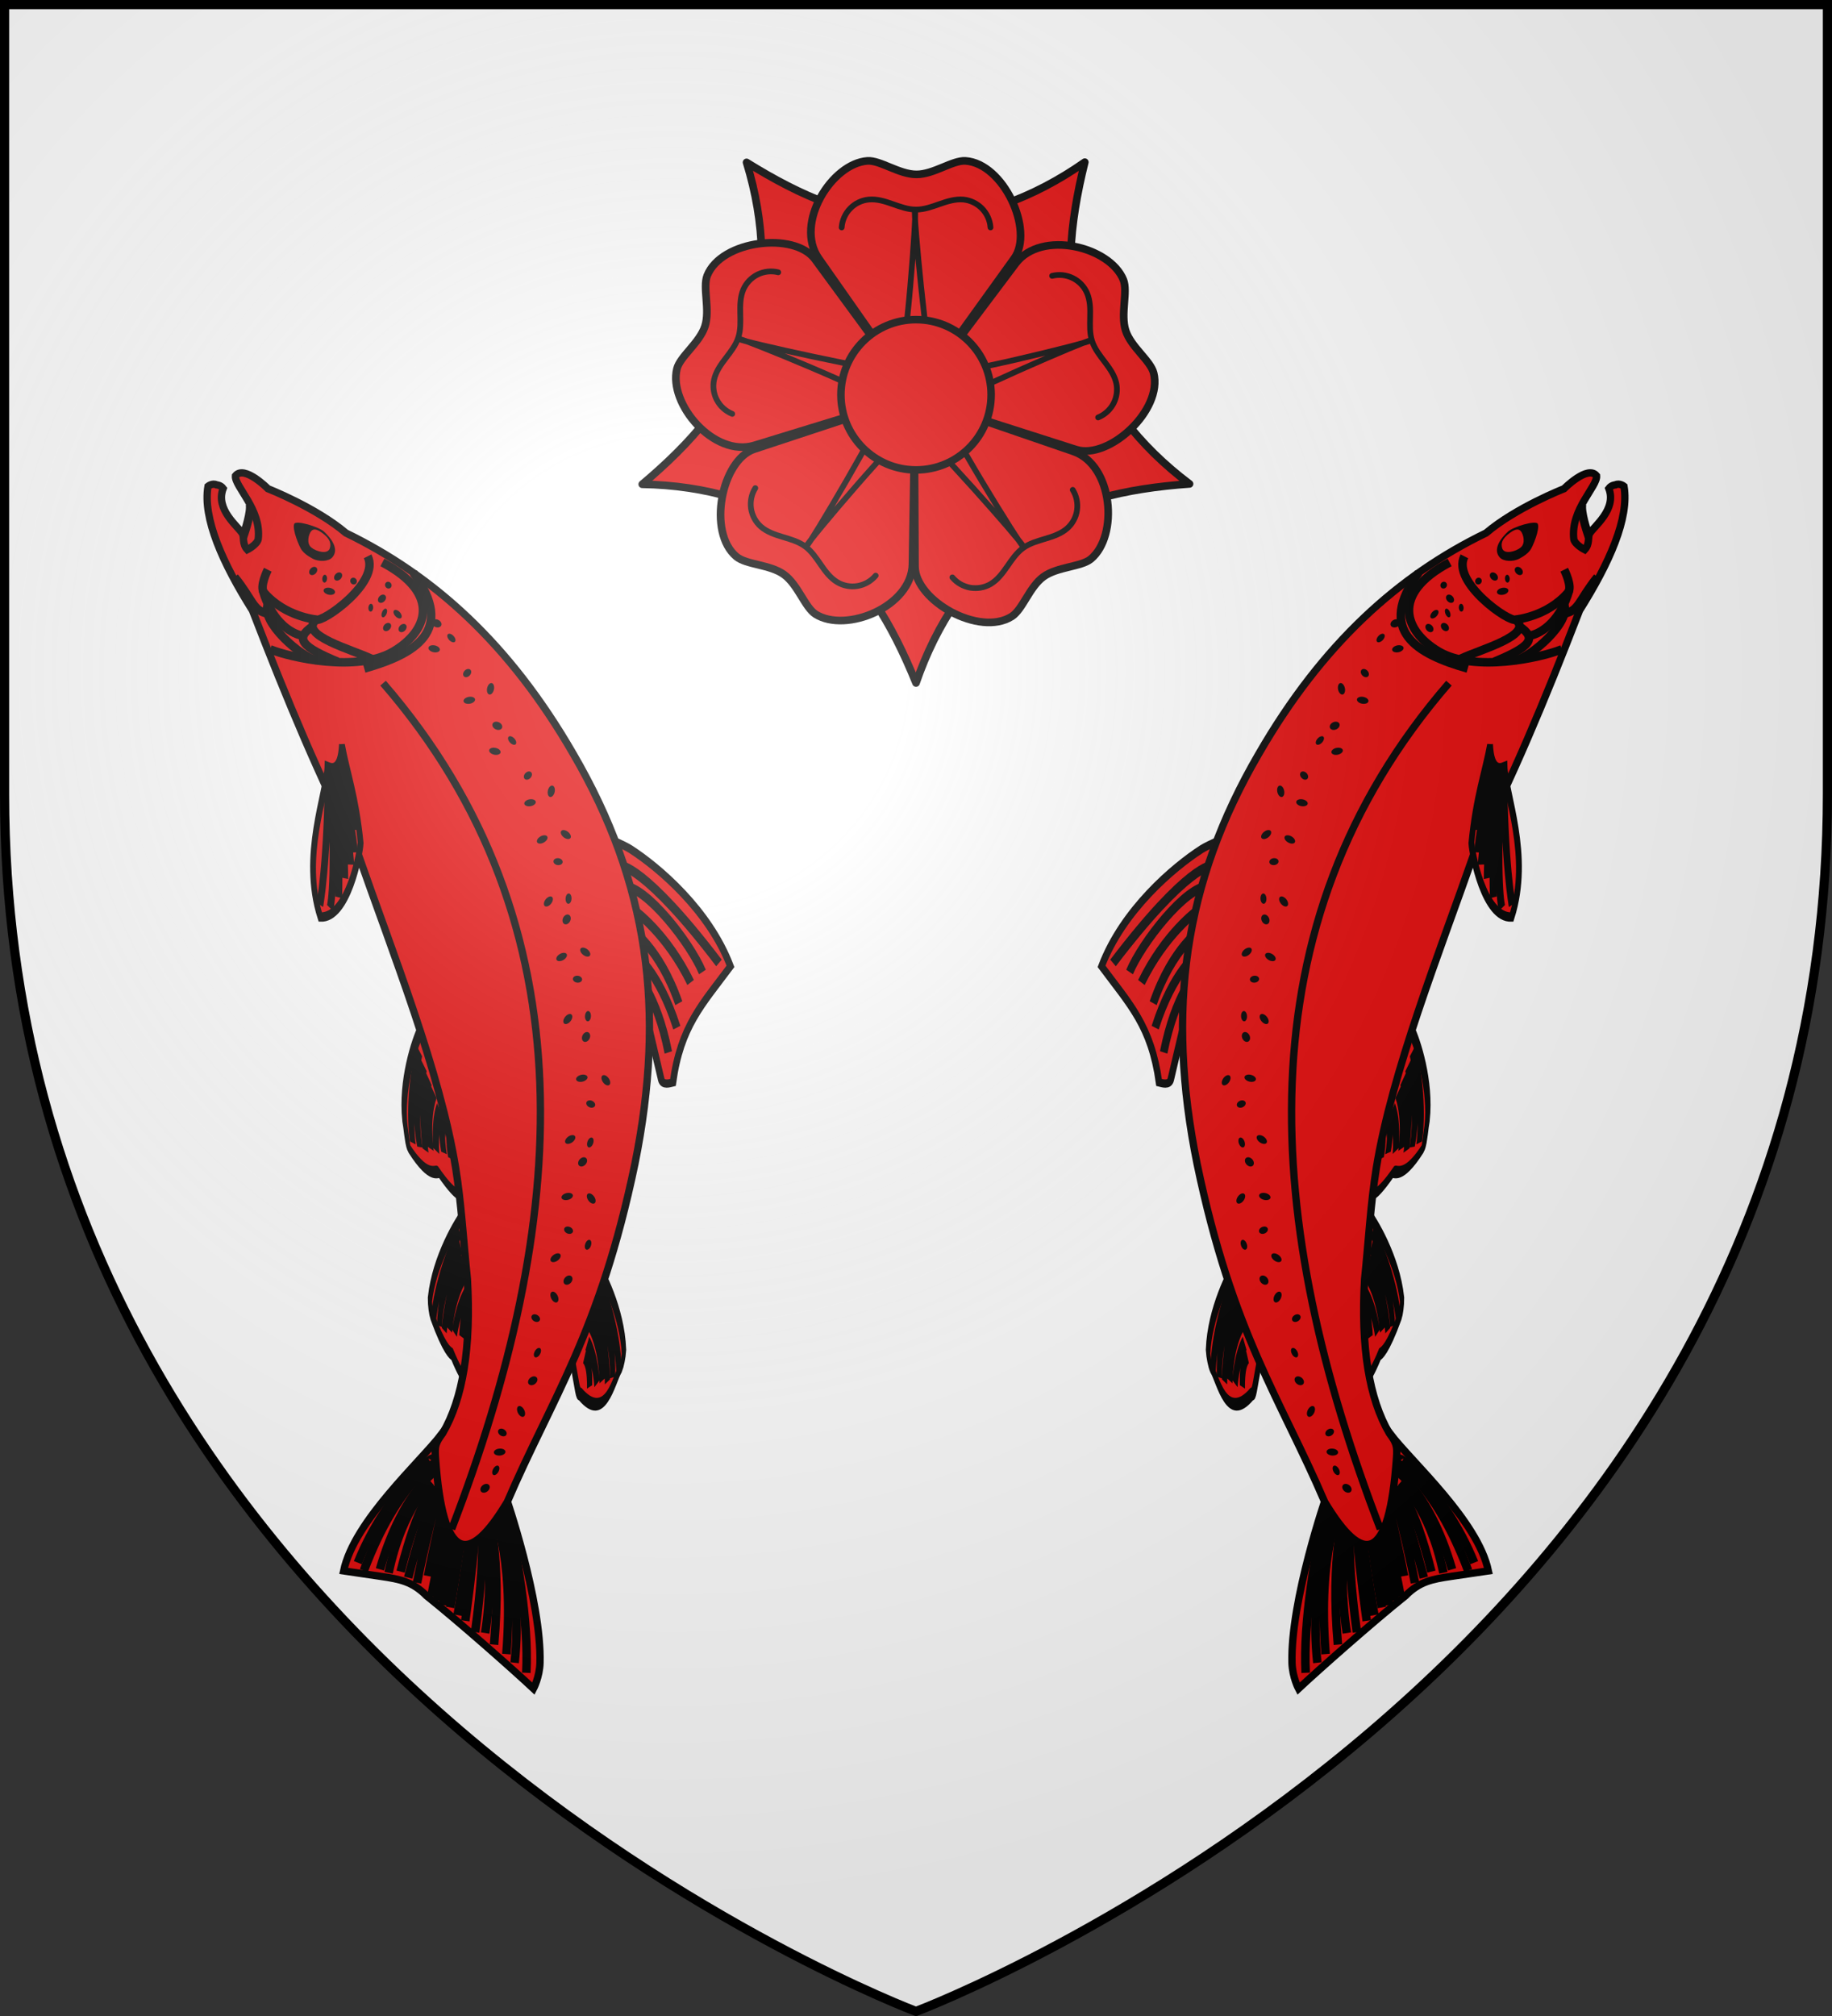 <svg xmlns="http://www.w3.org/2000/svg" xmlns:xlink="http://www.w3.org/1999/xlink" width="600" height="660" version="1.0"><rect width="100%" height="100%" fill="#333333" stroke="none"/><defs><radialGradient id="e" cx="-80" cy="-80" r="405" gradientUnits="userSpaceOnUse"><stop offset="0" style="stop-color:#fff;stop-opacity:.31"/><stop offset=".19" style="stop-color:#fff;stop-opacity:.25"/><stop offset=".6" style="stop-color:#6b6b6b;stop-opacity:.125"/><stop offset="1" style="stop-color:#000;stop-opacity:.125"/></radialGradient><path id="a" d="M-298.5-298.5h597V-40C298.5 246.31 0 358.5 0 358.5S-298.5 246.31-298.5-40v-258.5z"/></defs><use xlink:href="#a" width="600" height="660" style="fill:#fff" transform="translate(300 300)"/><g transform="translate(300 300)"><g id="b" style="display:inline"><g style="fill:none;stroke:#000;stroke-width:4.764;stroke-miterlimit:4;stroke-dasharray:none"><path d="M1292.388 486.118c9.806 2.25 35.702 5.554 47.707-1.144 1.23-1.2 6.98-3.997 6.78-5.227-2.387-14.618-11.345-18.437-12.543-19.778-3.499-14.988-8.208-15.325-8.208-15.325-2.63-1.43-3.38 7.816-18.706 11.131" style="fill:#e20909;fill-opacity:1;fill-rule:evenodd;stroke:#000;stroke-width:4.101;stroke-linecap:butt;stroke-linejoin:miter;stroke-miterlimit:4;stroke-dasharray:none;stroke-opacity:1" transform="matrix(-.117 .613 -.411 -.778 188.726 -376.425)"/><path d="M1303.342 480.416c26.991 1.912 34.93-6.883 34.93-6.883M1300.978 484.752c31.722 1.051 40.91-6.636 40.91-6.636M1304.937 475.943c17.969 2.552 30.507-6.121 30.507-6.121M1306.382 471.627c15.051 2.15 24.564-4.625 24.564-4.625M1308.722 466.067c10.752 1.623 18.94-2.522 18.94-2.522M1310.173 462.056c6.472 2.015 12.492-3.312 12.492-3.312M1311.444 456.67c4.005 1.146 8.218-2.614 8.218-2.614" style="fill:none;stroke:#000;stroke-width:4.764;stroke-linecap:butt;stroke-linejoin:miter;stroke-miterlimit:4;stroke-dasharray:none;stroke-opacity:1" transform="matrix(-.117 .613 -.411 -.778 188.726 -376.425)"/></g><g style="fill:none;stroke:#000;stroke-width:4.764;stroke-miterlimit:4;stroke-dasharray:none"><path d="M1292.388 486.118c9.806 2.25 35.702 5.554 47.707-1.144 1.23-1.2 2.132-3.624 1.931-4.854-2.386-14.618-6.496-18.81-7.694-20.151-3.499-14.988-8.208-15.325-8.208-15.325-2.63-1.43-3.38 7.816-18.706 11.131" style="fill:#e20909;fill-opacity:1;fill-rule:evenodd;stroke:#000;stroke-width:4.101;stroke-linecap:butt;stroke-linejoin:miter;stroke-miterlimit:4;stroke-dasharray:none;stroke-opacity:1" transform="matrix(-.245 .574 -.234 -.848 282.615 -232.51)"/><path d="M1303.342 480.416c26.991 1.912 34.93-6.883 34.93-6.883M1300.978 484.752c31.722 1.051 40.91-6.636 40.91-6.636M1304.937 475.943c17.969 2.552 30.507-6.121 30.507-6.121M1306.382 471.627c15.051 2.15 24.564-4.625 24.564-4.625M1308.722 466.067c10.752 1.623 18.94-2.522 18.94-2.522M1310.173 462.056c6.472 2.015 12.492-3.312 12.492-3.312M1311.444 456.67c4.005 1.146 8.218-2.614 8.218-2.614" style="fill:none;stroke:#000;stroke-width:4.764;stroke-linecap:butt;stroke-linejoin:miter;stroke-miterlimit:4;stroke-dasharray:none;stroke-opacity:1" transform="matrix(-.245 .574 -.234 -.848 282.615 -232.51)"/></g><g style="fill:none;stroke:#000;stroke-width:4.764;stroke-miterlimit:4;stroke-dasharray:none"><path d="M1292.388 486.118c9.806 2.25 35.702 5.554 47.707-1.144 1.23-1.2 2.132-3.624 1.931-4.854-2.29-6.224 3.784-19.554-24.65-28-2.629-1.43-2.747-.63-18.073 2.686" style="fill:#e20909;fill-opacity:1;fill-rule:evenodd;stroke:#000;stroke-width:4.101;stroke-linecap:butt;stroke-linejoin:miter;stroke-miterlimit:4;stroke-dasharray:none;stroke-opacity:1" transform="matrix(.205 .589 .293 -.83 -512.471 -244.235)"/><path d="M1303.342 480.416c26.991 1.912 34.93-6.883 34.93-6.883M1300.978 484.752c31.722 1.051 40.91-6.636 40.91-6.636M1304.937 475.943c17.969 2.552 30.507-6.121 30.507-6.121M1306.382 471.627c15.051 2.15 24.564-4.625 24.564-4.625M1308.722 466.067c10.752 1.623 18.94-2.522 18.94-2.522M1310.173 462.056c6.472 2.015 12.492-3.312 12.492-3.312" style="fill:none;stroke:#000;stroke-width:4.764;stroke-linecap:butt;stroke-linejoin:miter;stroke-miterlimit:4;stroke-dasharray:none;stroke-opacity:1" transform="matrix(.205 .589 .293 -.83 -512.471 -244.235)"/></g><g style="fill:none;stroke:#000;stroke-width:2.736;stroke-miterlimit:4;stroke-dasharray:none"><path d="M1174.897 511.353c-.597-1.116-4.159-8.384-5.009-11.032-3.477-10.832-7.743-32.576-1.887-49.602 14.945-.586 24.543.458 37.828-9.117.769.527 3.276 1.902 2.373 3.608l-15.64 29.553" style="fill:#e20909;fill-opacity:1;fill-rule:evenodd;stroke:#000;stroke-width:2.356;stroke-linecap:butt;stroke-linejoin:miter;stroke-miterlimit:4;stroke-dasharray:none;stroke-opacity:1" transform="matrix(-.651 .811 -.635 -.804 985.81 -568.506)"/><path d="M1175.8 499.619s-6.294-6.047-5.56-45.263M1179.078 494.48c-5.745-5.732-5.579-28.71-2.835-37.753M1181.151 486.66s-3.595-12.958.199-29.06M1185.84 483.826s-3.644-10.974 2.633-27.451M1189.836 477.763s-2.784-9.53 4.036-25.91M1193.316 473.864s-1.05-10.167 7.68-24.918" style="fill:none;stroke:#000;stroke-width:2.736;stroke-linecap:butt;stroke-linejoin:miter;stroke-miterlimit:4;stroke-dasharray:none;stroke-opacity:1" transform="matrix(-.651 .811 -.635 -.804 985.81 -568.506)"/></g><path d="M41.882 323.359c.946 1.537 1.095 6.078 1.116 7.565.01.744-.085 2.124.394 3.415.478 1.29 6.454.284 3.87-11.38" style="fill:#e20909;fill-opacity:1;fill-rule:evenodd;stroke:#000;stroke-width:2;stroke-linecap:butt;stroke-linejoin:miter;stroke-miterlimit:4;stroke-dasharray:none;stroke-opacity:1" transform="rotate(20 1580.887 -626.205) scale(1.394)"/><g style="fill:none;stroke:#000;stroke-width:4.73;stroke-miterlimit:4;stroke-dasharray:none"><path d="M1314.395 380.968s7.612-60.491 23.812-91.237c3.66-6.945 9.577-11.238 9.577-11.238 5.334 14.158 20.615 51.525 30.455 72.51 3.44 10.494 9.266 14.854 17.958 20.858l17.2 11.88c-17.616 22.409-64.991 35.366-82.636 44.158l14.588-48.757-30.954 1.826z" style="fill:#e20909;fill-opacity:1;fill-rule:evenodd;stroke:#000;stroke-width:4.072;stroke-linecap:butt;stroke-linejoin:miter;stroke-miterlimit:4;stroke-dasharray:none;stroke-opacity:1" transform="matrix(-.529 .261 -.261 -.529 660.384 48.387)"/><path d="M1315.876 379.884c6.894-30.604 17.782-66.935 31.577-91.734" style="fill:none;stroke:#000;stroke-width:4.73;stroke-linecap:butt;stroke-linejoin:miter;stroke-miterlimit:4;stroke-dasharray:none;stroke-opacity:1" transform="matrix(-.529 .261 -.261 -.529 660.384 48.387)"/><path d="M1320.004 379.006s6.224-44.549 30.803-82.98" style="fill:none;stroke:#000;stroke-width:4.73;stroke-linecap:butt;stroke-linejoin:miter;stroke-miterlimit:4;stroke-dasharray:none;stroke-opacity:1" transform="matrix(-.529 .261 -.261 -.529 660.384 48.387)"/><path d="M1324.407 378.537s-1.124-26.858 28.382-76.178M1330.845 380.386s2.782-16.169 32.122-59.437" style="fill:none;stroke:#000;stroke-width:4.73;stroke-linecap:butt;stroke-linejoin:miter;stroke-miterlimit:4;stroke-dasharray:none;stroke-opacity:1" transform="matrix(-.529 .261 -.261 -.529 660.384 48.387)"/><path d="M1326.883 378.71s3.72-25.975 29.702-68.623" style="fill:none;stroke:#000;stroke-width:4.73;stroke-linecap:butt;stroke-linejoin:miter;stroke-miterlimit:4;stroke-dasharray:none;stroke-opacity:1" transform="matrix(-.529 .261 -.261 -.529 660.384 48.387)"/><path d="M1329.277 380.16s7.16-31.37 28.903-62.11M1334.01 381.578s24.32-35.536 33.484-47.838M1333.074 380.891s2.677-8.606 32.017-51.874M1342.262 416.875c-6.726 4.11 29.538-3.506 62.052-32.522" style="fill:none;stroke:#000;stroke-width:4.73;stroke-linecap:butt;stroke-linejoin:miter;stroke-miterlimit:4;stroke-dasharray:none;stroke-opacity:1" transform="matrix(-.529 .261 -.261 -.529 660.384 48.387)"/><path d="M1339.293 415.11c-.347.5 24.573.638 63.928-36.177M1347.847 404.194c2.498-3.713 10.147-2.974 37.353-34.809" style="fill:none;stroke:#000;stroke-width:4.73;stroke-linecap:butt;stroke-linejoin:miter;stroke-miterlimit:4;stroke-dasharray:none;stroke-opacity:1" transform="matrix(-.529 .261 -.261 -.529 660.384 48.387)"/><path d="M1340.2 411.526s23.246-1.439 54.73-35.929" style="fill:none;stroke:#000;stroke-width:4.73;stroke-linecap:butt;stroke-linejoin:miter;stroke-miterlimit:4;stroke-dasharray:none;stroke-opacity:1" transform="matrix(-.529 .261 -.261 -.529 660.384 48.387)"/><path d="M1347.929 406.415s20.669-5.534 43.512-34.642M1347.16 399.676s23.445-27.618 32.61-39.92M1347.6 401.028c.038-.071 6.416-3.276 35.31-36.515M1345.29 394.804s18.164-22.05 27.329-34.353M1337.614 384.123s22.51-32.456 31.676-44.758M1340.883 388.766s24.135-30.379 33.3-42.681M1338.938 385.882s24.27-31.166 33.436-43.468M1343.198 391.704s23.553-29.832 32.718-42.134" style="fill:none;stroke:#000;stroke-width:4.73;stroke-linecap:butt;stroke-linejoin:miter;stroke-miterlimit:4;stroke-dasharray:none;stroke-opacity:1" transform="matrix(-.529 .261 -.261 -.529 660.384 48.387)"/><path d="M1312.538 406.777c.6-.566 1.433-.66 1.859-.21.426.45.284 1.273-.317 1.84-.6.565-1.433.66-1.858.21-.426-.45-.284-1.274.316-1.84z" style="fill:none;stroke:#000;stroke-width:4.73;stroke-miterlimit:4;stroke-dasharray:none" transform="matrix(-.529 .261 -.261 -.529 660.384 48.387)"/><path d="M1315.257 400.1c1.083-.707 2.042.286 2.14 2.216.098 1.93-.702 4.072-1.786 4.779-1.083.707-2.042-.286-2.14-2.216-.098-1.93.702-4.072 1.786-4.779z" style="fill:none;stroke:#000;stroke-width:4.73;stroke-miterlimit:4;stroke-dasharray:none" transform="matrix(-.529 .261 -.261 -.529 660.384 48.387)"/></g><path d="M93.118 390.95c16.645 20.37 36.246 42.233 47.506 62.367 4.148 7.448 7.477 15.277 11.51 23.579 6.336 14.737 8.617 26.727 6.918 36.019-.828 2.735-.696 3.533.374 5.937 10.059 22.59 16.083 21.266 19.413 3.967 1.453-26.126 6.83-44.705 1.022-84.799-5.473-36.462-19.757-63.267-46.533-85.54-23.045-19.326-45.363-28.162-67.934-30.491-8.707-3.229-20.773-3.506-20.773-3.506s-7.159-3.391-8.226-.246c.637 2.464 8.482 5.292 10.12 12.174.18 1.308-1.567 3.184-1.567 3.184-1.628-.84-1.655-2.553-2.379-3.158-1.455-1.216-7.989-3.137-7.864-8.415-.846-.562-1.74-.268-1.74-.268-1.107-.13-1.783 1.007-1.783 1.007 1.346 7.441 9.364 15.771 19.782 23.833 14.86 17.042 29.052 32.376 42.154 44.357z" style="fill:#e20909;stroke:#000;stroke-width:1.722;stroke-linecap:butt;stroke-linejoin:miter;stroke-miterlimit:4;stroke-dasharray:none;stroke-opacity:1" transform="rotate(20 1580.887 -626.205) scale(1.394)"/><g style="fill:none;stroke:#000;stroke-width:3.711;stroke-miterlimit:4;stroke-dasharray:none"><path d="M1149.322 643.414c5.783-8.67.11-10.723-1.095-11.457 5.796-8.02 8.677-34.704 29.45-43.687 11.257 10.605 1.849 32.992-.043 35.845-11.687 10.758-20.516 13.837-28.312 19.3z" style="fill:#e20909;stroke:#000;stroke-width:3.195;stroke-linecap:butt;stroke-linejoin:miter;stroke-miterlimit:4;stroke-dasharray:none;stroke-opacity:1" transform="matrix(.467 .671 .369 -.678 -962.147 -391.146)"/><path d="M1149.591 632.694c28.52-30.566 29.977-38.175 29.977-38.175M1151.003 633.812s18.085-16.58 29.702-33.045M1151.568 635.255s20.81-18.165 27.45-26.95M1151.764 637.395s17.138-10.282 25.555-18.26M1151.517 636.558s21.309-16.185 26.932-22.193M1151.87 638.848s14.518-7.243 21.297-12.892M1148.66 632.1c20.487-26.424 26.251-40.705 26.251-40.705" style="fill:none;stroke:#000;stroke-width:3.711;stroke-linecap:butt;stroke-linejoin:miter;stroke-miterlimit:4;stroke-dasharray:none;stroke-opacity:1" transform="matrix(.467 .671 .369 -.678 -962.147 -391.146)"/></g><path d="M75.798 325.552c15.767 2.202 15.426 11.671 9.557 18.785-6.172 7.48-21.872 9.594-27.378 9.412" style="fill:none;stroke:#000;stroke-width:2;stroke-linecap:butt;stroke-linejoin:miter;stroke-miterlimit:4;stroke-dasharray:none;stroke-opacity:1" transform="rotate(20 1580.887 -626.205) scale(1.394)"/><path d="M72.043 325.39c4.978 4.692-4.691 18.446-6.28 18.09 0 0-7.039 1.9-13.656-1.748-1.554-.856-1.026-5.366-1.026-5.366" style="fill:none;stroke:#000;stroke-width:2;stroke-linecap:butt;stroke-linejoin:miter;stroke-miterlimit:4;stroke-dasharray:none;stroke-opacity:1" transform="rotate(20 1580.887 -626.205) scale(1.394)"/><path d="M81.118 347.71c-4.719-.525-18.24.742-15.3-4.257" style="fill:none;stroke:#000;stroke-width:2;stroke-linecap:butt;stroke-linejoin:miter;stroke-miterlimit:4;stroke-dasharray:none;stroke-opacity:1" transform="rotate(20 1580.887 -626.205) scale(1.394)"/><path d="M73.904 351.051c-8.928-.39-11.547-1.537-8.306-5.872" style="fill:none;stroke:#000;stroke-width:2;stroke-linecap:butt;stroke-linejoin:miter;stroke-miterlimit:4;stroke-dasharray:none;stroke-opacity:1" transform="rotate(20 1580.887 -626.205) scale(1.394)"/><path d="M53.912 343.978c-.32 4.507 11.667 9.048 15.162 8.462" style="fill:none;stroke:#000;stroke-width:2;stroke-linecap:butt;stroke-linejoin:miter;stroke-miterlimit:4;stroke-dasharray:none;stroke-opacity:1" transform="rotate(20 1580.887 -626.205) scale(1.394)"/><path d="M51.664 341.334c4.03 5.58 9.045 7.394 12.54 6.809M44.334 340.656c6.008 3.636 6.711 5.979 10.206 5.393M80.317 350.43c10.042-7.255 17.235-15.683 3.15-25.098" style="fill:none;stroke:#000;stroke-width:2;stroke-linecap:butt;stroke-linejoin:miter;stroke-miterlimit:4;stroke-dasharray:none;stroke-opacity:1" transform="rotate(20 1580.887 -626.205) scale(1.394)"/><path d="M93.856 334.738c-.04.5-.615.862-1.281.808-.667-.054-1.175-.504-1.135-1.004.04-.5.615-.862 1.282-.808.667.054 1.175.504 1.134 1.004zM98.17 337.259c-.19.336-.824.353-1.414.039-.59-.315-.914-.843-.723-1.179.19-.336.824-.353 1.414-.039.59.315.914.843.724 1.179zM95.52 340.332c.001.453-.606.877-1.356.946-.75.07-1.36-.242-1.361-.695-.002-.453.605-.877 1.355-.946.75-.07 1.36.242 1.362.695zM103.9 342.196c.388.232.479.852.203 1.384-.275.532-.814.775-1.202.543-.388-.232-.48-.851-.204-1.383s.815-.776 1.203-.544zM107.27 348.366c.172.42-.232 1.04-.901 1.386-.67.345-1.351.285-1.523-.134-.171-.42.233-1.04.902-1.386.67-.345 1.352-.285 1.523.134zM109.561 343.415c-.435.126-.672.828-.529 1.567.144.74.614 1.237 1.05 1.112.435-.125.671-.827.528-1.566-.144-.74-.614-1.238-1.049-1.113zM82.524 338.464c.388.231.48.851.204 1.383s-.814.776-1.202.544c-.388-.232-.48-.852-.204-1.384.276-.532.814-.775 1.202-.543zM84.378 336.321c-.19.337-.825.354-1.415.04-.59-.315-.914-.843-.723-1.18.19-.335.824-.353 1.414-.038.59.314.915.842.724 1.178zM79.12 332.639c.389.231.48.851.204 1.383-.275.532-.814.776-1.202.544-.388-.232-.48-.852-.204-1.384.276-.532.815-.775 1.203-.543zM76.64 335.595c-.303.067-.447.518-.32 1.006.128.49.478.832.783.765.304-.067.448-.518.32-1.007-.127-.489-.478-.831-.782-.764zM80.185 335.508c-.31.128-.52.701-.468 1.28.052.578.345.944.655.816.31-.128.519-.701.467-1.28-.051-.578-.345-.944-.654-.816zM86.02 337.447c.388.232.48.852.204 1.384-.276.532-.814.775-1.202.543-.388-.231-.48-.851-.204-1.383s.814-.776 1.202-.544zM79.287 329.422c.394.221.553.7.357 1.068-.197.369-.675.489-1.068.267-.394-.22-.553-.7-.357-1.068.197-.368.675-.488 1.068-.267zM71.281 331.323c.393.22.553.7.357 1.068-.197.369-.676.488-1.069.267-.393-.221-.553-.7-.356-1.068.196-.369.675-.488 1.068-.267zM61.707 332.032c.388.232.48.852.204 1.384-.276.531-.814.775-1.202.543-.388-.232-.48-.852-.204-1.384.276-.532.814-.775 1.202-.543zM67.759 336.063c.001.453-.606.876-1.356.946-.75.069-1.36-.243-1.361-.696-.002-.453.606-.877 1.355-.946.75-.069 1.36.243 1.362.696zM64.125 332.893c-.304.067-.448.518-.32 1.007.128.488.478.83.782.764.305-.067.448-.518.32-1.007-.127-.489-.477-.831-.782-.764zM67.653 331.25c.388.232.48.852.204 1.384-.276.532-.814.776-1.202.544-.388-.232-.48-.852-.204-1.384.276-.532.814-.775 1.202-.544z" style="fill:#000;fill-opacity:1;stroke:none;stroke-width:2;stroke-miterlimit:4;stroke-dasharray:none" transform="rotate(20 1580.887 -626.205) scale(1.394)"/><path d="M53.232 324.12c-.088 1.334 2.986 4.723 3.851 5.249.866.526 1.651.743 2.975.945 1.734.265 3.773-.652 4.254-1.806.709-1.7-.352-3.535-3.806-5.038-1.64-.714-7.21-.343-7.274.65z" style="fill:#000;fill-opacity:1;fill-rule:evenodd;stroke:none;stroke-width:2;stroke-miterlimit:4;stroke-dasharray:none" transform="rotate(20 1580.887 -626.205) scale(1.394)"/><path d="M60.094 323.868c-1.41-.397-2.278-.309-2.554.582-.276.89-.081 3.008 1.37 3.52 1.453.514 4.197.254 4.142-1.289-.04-1.124-.636-2.153-2.958-2.812z" style="fill:#e20909;fill-opacity:1;fill-rule:evenodd;stroke:none;stroke-width:2;stroke-miterlimit:4;stroke-dasharray:none" transform="rotate(20 1580.887 -626.205) scale(1.394)"/><path d="M115.497 352.474c-.04.5-.615.862-1.282.808-.666-.054-1.175-.504-1.134-1.004.04-.5.615-.862 1.282-.808.666.054 1.175.504 1.134 1.004zM119.811 354.995c-.19.336-.824.353-1.414.039-.59-.315-.914-.843-.724-1.179.191-.336.825-.353 1.415-.039.59.315.914.843.723 1.179zM117.16 358.068c.002.453-.605.877-1.355.946-.75.07-1.36-.242-1.362-.695-.001-.453.606-.877 1.356-.946.75-.07 1.36.242 1.361.695zM125.54 359.932c.388.232.48.852.204 1.384-.276.532-.814.775-1.202.543-.388-.232-.48-.852-.204-1.383.276-.532.814-.776 1.202-.544zM128.912 366.102c.171.42-.233 1.04-.902 1.385-.67.346-1.352.286-1.523-.134-.171-.419.233-1.04.902-1.385.67-.345 1.351-.285 1.523.134zM131.202 361.151c-.436.126-.672.827-.529 1.567.144.739.614 1.237 1.05 1.112.434-.126.671-.827.528-1.566-.144-.74-.614-1.238-1.05-1.113zM158.99 412.706c-.5-.047-.956.456-1.018 1.122-.062.667.294 1.245.793 1.291.5.047.955-.456 1.017-1.122.062-.667-.293-1.245-.793-1.291zM157.252 408.02c-.364.13-.49.751-.283 1.387.208.635.672 1.046 1.036.916s.491-.75.283-1.386c-.208-.636-.672-1.046-1.036-.916zM153.767 410.1c-.446-.08-.968.446-1.166 1.172-.198.727.003 1.381.45 1.461.445.08.968-.445 1.166-1.172.197-.726-.004-1.38-.45-1.46zM153.38 401.524c-.162-.422-.757-.619-1.328-.44-.572.18-.905.669-.743 1.09.161.423.756.62 1.327.44.572-.179.905-.667.743-1.09zM147.885 397.137c-.383-.24-1.065.05-1.52.65-.456.599-.515 1.281-.132 1.522.384.242 1.065-.049 1.52-.648.457-.6.515-1.282.132-1.524zM153.157 395.737c-.199.408-.93.52-1.634.25-.704-.269-1.113-.818-.914-1.225.198-.407.93-.519 1.634-.25.703.27 1.113.818.914 1.225zM145.26 388.325c-.5-.046-.955.457-1.017 1.123-.062.666.294 1.244.793 1.29.5.047.955-.456 1.017-1.122.062-.666-.293-1.244-.793-1.29zM143.523 383.64c-.363.13-.49.751-.282 1.387.207.635.671 1.046 1.035.916.364-.13.491-.751.283-1.387-.208-.635-.672-1.046-1.036-.916zM140.038 385.72c-.446-.08-.968.445-1.166 1.172-.198.726.004 1.381.45 1.46.445.08.968-.444 1.166-1.17.197-.728-.004-1.382-.45-1.462zM139.65 377.144c-.16-.422-.756-.62-1.327-.44-.572.18-.905.668-.743 1.09.161.423.756.62 1.327.44.572-.18.905-.668.743-1.09zM134.156 372.757c-.383-.241-1.065.05-1.52.649-.456.6-.515 1.282-.132 1.523.384.241 1.065-.05 1.52-.649.457-.6.516-1.282.132-1.523zM139.428 371.357c-.199.407-.93.52-1.634.25-.703-.27-1.113-.818-.914-1.225.198-.407.93-.52 1.634-.25.703.269 1.113.818.914 1.225zM174.87 467.897c-.466-.186-1.046.168-1.293.79-.248.62-.071 1.276.395 1.462.466.185 1.045-.168 1.293-.79.248-.62.07-1.276-.395-1.462zM175.982 458.398c-.386.022-.683.582-.664 1.25.02.668.348 1.194.734 1.172.386-.021.683-.581.664-1.25-.02-.668-.348-1.193-.734-1.172zM170.598 463.92c-.405-.202-1.055.154-1.45.795-.395.64-.387 1.326.018 1.528.405.203 1.054-.153 1.45-.794.395-.64.387-1.326-.018-1.528zM171.622 457.941c-.035-.45-.55-.808-1.15-.797-.598.01-1.056.385-1.02.835.035.451.55.808 1.149.798.599-.01 1.056-.385 1.021-.836zM168.624 449.823c-.3-.34-1.035-.254-1.642.192s-.856 1.084-.557 1.424c.3.34 1.035.254 1.642-.192s.857-1.084.557-1.424zM174.077 449.972c-.306.334-1.04.235-1.638-.223-.599-.457-.836-1.1-.53-1.433.305-.335 1.04-.235 1.638.222.598.457.835 1.1.53 1.434zM168.6 440.629c-.466-.186-1.045.167-1.293.789-.248.621-.07 1.276.395 1.462.466.186 1.046-.168 1.293-.789.248-.621.071-1.277-.395-1.462zM168.26 435.643c-.386.022-.683.582-.664 1.25.02.668.348 1.194.734 1.172.386-.021.683-.581.664-1.25-.02-.668-.349-1.193-.734-1.172zM164.328 436.652c-.405-.203-1.055.153-1.45.794s-.387 1.326.018 1.529c.405.202 1.055-.153 1.45-.794s.387-1.326-.018-1.529zM166.383 428.317c-.035-.45-.55-.808-1.15-.798-.598.011-1.056.385-1.02.836.035.45.55.808 1.149.797.599-.01 1.056-.385 1.02-.835zM162.354 422.555c-.3-.34-1.035-.254-1.642.192s-.856 1.084-.556 1.424c.299.34 1.035.253 1.641-.193.607-.446.857-1.083.557-1.423zM167.807 422.703c-.306.335-1.04.235-1.638-.222-.599-.457-.836-1.1-.53-1.434.305-.334 1.04-.235 1.638.223.598.457.836 1.1.53 1.433zM173.457 520.588c-.43-.258-1.059-.002-1.403.572-.344.573-.274 1.248.156 1.507.43.258 1.06.001 1.403-.572.344-.574.274-1.25-.156-1.507zM173.92 515.612c-.385-.04-.768.465-.856 1.128-.087.663.153 1.234.537 1.274.385.04.768-.464.856-1.127.087-.663-.153-1.234-.538-1.275zM173.24 508.08c.037-.45-.414-.886-1.007-.971-.593-.086-1.104.21-1.142.661-.037.45.414.886 1.007.971.593.086 1.105-.21 1.142-.661zM174.364 511.84c-.241-.383-.981-.415-1.652-.072-.67.343-1.018.932-.777 1.316.241.383.981.416 1.651.073.67-.343 1.02-.933.778-1.316zM175.544 502.767c-.355.28-1.064.065-1.581-.482-.518-.547-.65-1.22-.294-1.5.356-.281 1.064-.065 1.581.482.518.547.65 1.219.294 1.5zM175.345 493.033c-.43-.258-1.058-.002-1.402.572-.344.573-.275 1.248.156 1.507.43.258 1.058.001 1.403-.572.344-.574.274-1.25-.157-1.507zM173.66 486.285c-.384-.04-.767.465-.855 1.128-.088.663.153 1.234.537 1.274.384.04.767-.464.855-1.127.088-.663-.153-1.234-.537-1.275zM171.417 480.16c.037-.451-.414-.886-1.007-.972-.593-.085-1.104.21-1.142.661-.037.451.414.886 1.007.971.593.086 1.104-.21 1.142-.66zM173.721 474.846c-.355.281-1.064.065-1.581-.482-.518-.547-.65-1.219-.294-1.5.355-.28 1.064-.065 1.581.482.518.547.65 1.22.294 1.5z" style="fill:#000;fill-opacity:1;stroke:none;stroke-width:2;stroke-miterlimit:4;stroke-dasharray:none" transform="rotate(20 1580.887 -626.205) scale(1.394)"/><path d="M85.647 352.14c65.761 36.581 84.493 104.741 83.086 181.166" style="fill:none;stroke:#000;stroke-width:1.722;stroke-linecap:butt;stroke-linejoin:miter;stroke-miterlimit:4;stroke-dasharray:none;stroke-opacity:1" transform="rotate(20 1580.887 -626.205) scale(1.394)"/></g><use xlink:href="#b" width="600" height="660" style="display:inline" transform="matrix(-1 0 0 1 0 0)"/><g transform="matrix(6.25 0 0 6.25 -2968.742 -3489.137)"><g transform="translate(-50)"><path id="c" d="M430.324 538.473c-2.457 1.753-4.253 4.447-5.324 7.564-1.266-3.117-2.834-5.779-5.324-7.564" style="fill:#e20909;stroke:#000;stroke-width:.4;stroke-linejoin:round;stroke-miterlimit:4;stroke-dasharray:none" transform="translate(100)"/><use xlink:href="#c" width="29.138" height="27.773" transform="rotate(-72 524.99 530.96)"/><use xlink:href="#c" width="29.138" height="27.773" transform="rotate(-144 524.99 530.96)"/><use xlink:href="#c" width="29.138" height="27.773" transform="rotate(144 524.99 530.96)"/><use xlink:href="#c" width="29.138" height="27.773" transform="rotate(72 524.99 530.96)"/></g><g id="d"><path d="m474.925 530.96-5.032-7.174c-1.266-1.818.682-4.967 2.565-5.097.666-.042 1.656.708 2.565.708s1.883-.747 2.564-.708c2.003.13 3.604 3.636 2.565 5.097l-5.162 7.175" style="fill:#e20909;stroke:#000;stroke-width:.4;stroke-linecap:round;stroke-miterlimit:4;stroke-dasharray:none"/><path d="M471.104 522.176c.026-.37.185-.727.445-.993.257-.267.61-.435.974-.468.422-.039.844.09 1.247.234.402.14.811.292 1.233.292.422 0 .838-.153 1.234-.292.402-.14.824-.273 1.246-.234.367.036.715.205.974.468.257.266.42.616.445.993" style="fill:none;stroke:#000;stroke-width:.3;stroke-linecap:round;stroke-miterlimit:4;stroke-dasharray:none"/><path d="M474.1 529.545c.358-.292.942-8.213.845-8.213-.098 0 .65 7.889.941 8.213" style="fill:none;stroke:#000;stroke-width:.3;stroke-linecap:round;stroke-miterlimit:4;stroke-dasharray:none"/></g><use xlink:href="#d" width="29.138" height="27.773" transform="rotate(-72 474.958 531.005)"/><use xlink:href="#d" width="29.138" height="27.773" transform="rotate(-144 474.958 531.005)"/><use xlink:href="#d" width="29.138" height="27.773" transform="rotate(144 474.925 531.016)"/><use xlink:href="#d" width="29.138" height="27.773" transform="rotate(72 474.873 531.033)"/><circle r="123" style="fill:#e20909;stroke:#000;stroke-width:12.321;stroke-miterlimit:4;stroke-dasharray:none" transform="matrix(.032 0 0 .032 475 530.941)"/></g></g><use xlink:href="#a" width="600" height="660" style="fill:url(#e)" transform="translate(300 300)"/><use xlink:href="#a" width="600" height="660" style="fill:none;stroke:#000;stroke-width:3" transform="translate(300 300)"/></svg>